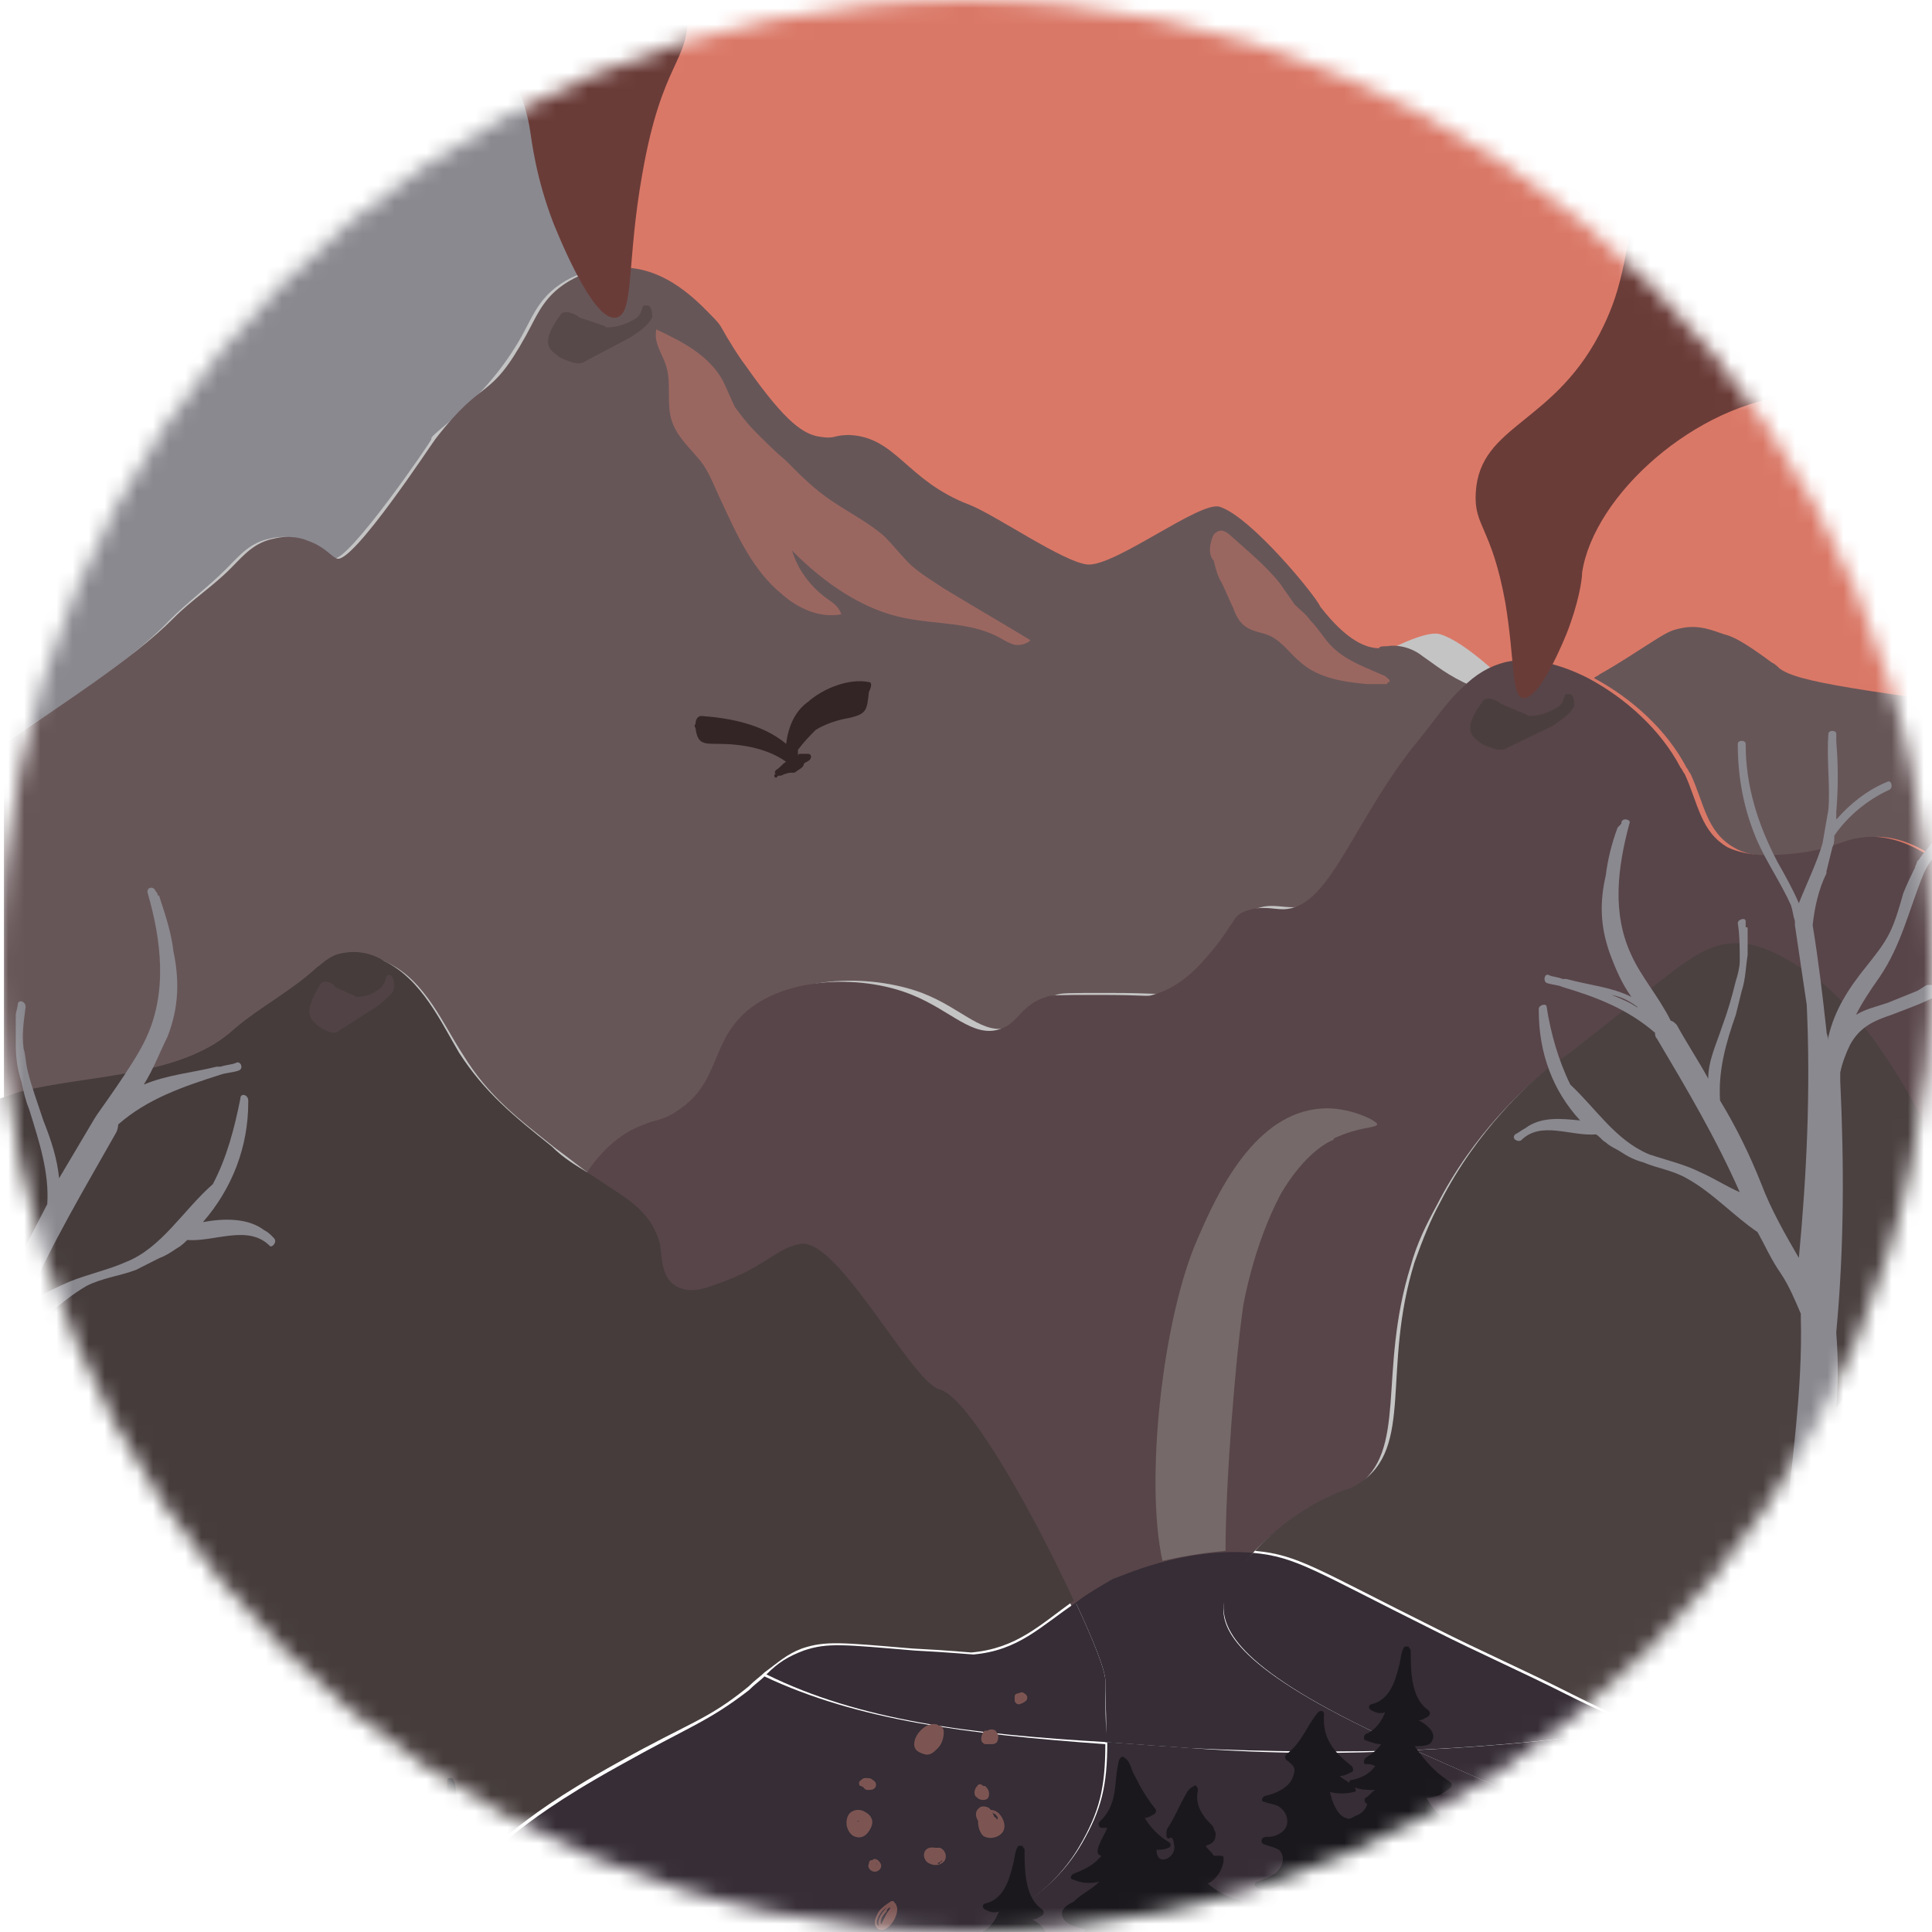 <?xml version="1.0" encoding="UTF-8"?> <svg xmlns="http://www.w3.org/2000/svg" width="120" height="120" viewBox="0 0 120 120" fill="none"> <mask id="mask0_503_3729" style="mask-type:alpha" maskUnits="userSpaceOnUse" x="0" y="0" width="120" height="120"> <circle cx="60" cy="60" r="60" fill="#C4C4C4"></circle> </mask> <g mask="url(#mask0_503_3729)"> <mask id="mask1_503_3729" style="mask-type:alpha" maskUnits="userSpaceOnUse" x="-67" y="-41" width="109" height="108"> <circle cx="-12.483" cy="12.838" r="53.571" fill="#C4C4C4"></circle> </mask> <g mask="url(#mask1_503_3729)"> </g> <g clip-path="url(#clip0_503_3729)"> <ellipse cx="64.143" cy="36.827" rx="59.062" ry="59.09" fill="#C4C4C4"></ellipse> <path d="M14.073 35.311C14.93 34.444 15.542 33.702 16.766 33.454C17.745 33.206 18.601 33.454 18.846 33.578C19.948 33.949 20.315 34.568 20.682 34.692C21.538 35.063 26.801 27.39 26.801 27.266C26.556 27.018 30.105 25.038 32.43 20.83C33.042 19.716 33.409 18.726 34.511 17.86C36.101 16.622 37.937 16.622 38.182 16.622C41.241 16.622 43.322 18.85 44.056 19.716C44.545 20.211 44.545 20.459 44.913 20.954C45.157 1.399 60.822 -14.444 80.28 -14.444C99.86 -14.444 115.647 1.522 115.647 21.325C115.647 28.627 113.444 35.434 109.773 41.004C109.895 41.128 110.017 41.251 110.262 41.375C111.486 42.242 114.913 42.86 128.741 44.593V-45.138H0V46.326C3.182 44.222 7.955 41.251 10.524 38.529C11.626 37.415 12.972 36.425 14.073 35.311Z" fill="#8A898F"></path> <path d="M47.36 32.093C48.706 32.34 48.706 31.845 50.297 31.845C55.315 31.969 56.416 36.672 63.025 39.147C65.717 40.138 72.937 45.336 75.507 45.459C78.322 45.583 87.378 38.776 89.458 39.395C92.64 40.385 99.615 48.925 99.983 49.791C102.92 53.504 104.878 54.247 106.224 54.123C106.469 54.123 106.713 53.999 107.203 53.999C108.549 53.752 109.895 54.123 110.997 54.989C112.098 55.98 113.689 57.093 115.402 57.96C115.402 57.96 115.402 57.96 115.524 57.96C116.993 56.475 118.462 55.608 120.175 55.361C122.867 54.866 125.927 55.608 128.864 57.093C129.108 56.97 129.353 56.846 129.598 56.722C129.965 56.475 131.434 55.608 134.371 53.752C136.696 52.267 137.308 52.019 138.164 51.772C139.878 51.4 141.346 52.019 142.692 52.514C143.549 52.886 144.528 53.257 147.587 55.485C153.829 45.831 157.5 34.321 157.5 21.944C157.5 -11.597 130.577 -38.825 97.413 -38.825C64.371 -38.825 37.692 -11.968 37.325 21.325C37.692 21.944 38.304 22.934 39.406 24.543C43.689 30.731 45.647 31.845 47.36 32.093Z" fill="#DA7867"></path> <path d="M110.507 41.499C110.385 41.375 110.263 41.251 110.018 41.128C108.182 39.766 107.57 39.519 107.081 39.395C106.347 39.147 105.49 38.776 104.389 39.024C103.777 39.147 103.532 39.271 102.186 40.138C100.472 41.251 99.616 41.746 99.371 41.87C99.249 41.994 99.126 41.994 99.004 42.118C101.329 43.355 103.532 45.336 104.756 47.687C104.878 47.811 104.878 47.935 105 48.059C105.857 49.915 105.979 51.648 107.693 52.638C108.916 53.38 110.507 53.133 111.854 53.009C114.056 52.762 114.791 52.143 116.014 52.019C119.441 51.524 122.868 55.485 123.969 56.722C127.518 60.93 128.252 65.015 129.231 68.48C129.231 68.48 129.231 68.48 129.354 68.48V44.717C115.158 42.86 111.609 42.365 110.507 41.499Z" fill="#675658"></path> <path d="M88.357 40.756C87.745 40.261 86.888 40.014 86.154 40.138C85.909 40.138 85.665 40.138 85.665 40.261C84.93 40.261 83.707 39.89 81.993 37.662C81.749 37.043 77.71 32.093 75.752 31.474C74.528 31.103 69.266 35.187 67.553 35.063C66.084 34.939 61.801 31.969 60.21 31.35C56.294 29.865 55.682 27.142 52.745 27.018C51.766 27.018 51.889 27.266 51.032 27.142C49.93 27.018 48.829 26.276 46.382 22.81C45.647 21.82 45.403 21.325 45.158 20.954C44.791 20.335 44.791 20.211 44.301 19.716C43.444 18.85 41.364 16.498 38.427 16.622C38.182 16.622 36.346 16.622 34.756 17.86C33.654 18.726 33.287 19.716 32.675 20.83C30.35 25.038 30.105 23.305 27.046 27.266C26.923 27.39 21.906 35.063 20.927 34.692C20.56 34.568 20.193 33.949 19.091 33.578C18.846 33.454 17.99 33.207 17.011 33.454C15.787 33.702 15.175 34.444 14.319 35.311C13.217 36.425 11.871 37.291 10.77 38.405C8.2 41.004 3.305 44.098 0.245 46.202V68.356C0.857 68.109 1.591 67.861 2.326 67.737C6.364 66.747 11.749 66.747 14.808 64.024C16.399 62.539 18.357 61.549 19.948 60.188C20.193 59.94 20.682 59.445 21.539 59.321C22.64 59.074 23.619 59.569 24.109 59.816C26.434 60.93 27.535 63.653 28.759 65.51C30.35 68.109 32.186 69.47 34.511 71.327C35.367 71.945 36.102 72.564 36.836 73.059C37.815 71.45 39.161 70.213 40.63 69.718C41.242 69.47 41.853 69.47 42.71 68.851C45.28 67.242 44.791 65.014 46.504 63.158C48.829 60.559 53.969 60.435 57.273 61.673C59.843 62.663 61.067 64.396 62.78 63.777C64.004 63.406 64.004 62.292 65.595 61.797C65.962 61.673 66.207 61.673 68.899 61.673C71.836 61.673 71.714 61.797 72.203 61.673C74.039 61.178 75.263 59.693 75.874 58.95C76.609 58.084 76.853 57.589 77.221 57.093C77.465 56.846 77.71 56.722 77.955 56.475C78.812 56.103 79.546 56.351 80.28 56.351C83.095 56.351 84.441 51.4 88.235 46.45C89.581 44.717 90.56 43.479 91.416 42.613C89.948 41.994 89.091 41.251 88.357 40.756Z" fill="#675658"></path> <path d="M128.863 68.48C127.884 65.015 127.15 60.806 123.601 56.722C122.5 55.361 119.196 51.524 115.647 52.019C114.423 52.143 113.811 52.762 111.486 53.009C110.14 53.133 108.671 53.257 107.325 52.638C105.612 51.648 105.489 49.915 104.633 48.059C104.51 47.935 104.51 47.811 104.388 47.687C103.164 45.336 100.961 43.355 98.636 42.118C96.923 41.251 95.087 40.756 93.496 41.128C92.517 41.375 91.661 41.87 90.804 42.737C89.825 43.603 88.968 44.964 87.622 46.573C83.829 51.524 82.482 56.475 79.668 56.475C79.056 56.475 78.322 56.227 77.343 56.599C76.975 56.722 76.731 56.97 76.608 57.217C76.241 57.712 75.996 58.207 75.262 59.074C74.65 59.816 73.426 61.302 71.591 61.797C71.224 61.92 71.224 61.797 68.287 61.797C65.717 61.797 65.35 61.797 64.982 61.92C63.392 62.416 63.269 63.529 62.168 63.901C60.454 64.519 59.108 62.787 56.661 61.797C53.356 60.435 48.217 60.683 45.892 63.282C44.178 65.138 44.545 67.366 42.098 68.975C41.241 69.594 40.507 69.594 40.017 69.841C38.549 70.337 37.203 71.574 36.224 73.183C37.57 74.173 38.671 74.792 39.528 75.535C40.14 76.153 40.629 76.772 40.752 77.639C40.996 78.505 40.996 79.619 41.731 80.238C42.22 80.609 42.954 80.485 44.301 80.114C47.238 79.124 47.972 77.886 49.44 77.639C51.766 77.144 56.416 86.302 58.129 86.674C59.965 87.045 64.126 94.595 66.573 99.793C67.308 99.298 68.042 98.803 68.898 98.308C69.266 98.06 73.182 96.328 77.71 96.575C78.933 95.214 80.647 93.976 82.238 93.233C83.461 92.615 83.584 92.862 84.196 92.367C87.5 90.139 85.542 85.312 87.622 78.629C87.989 77.267 88.601 76.03 89.213 74.916C91.538 70.337 94.843 67.49 95.577 66.871C96.433 66.129 96.066 66.5 99.003 64.272C104.143 60.188 105.367 58.95 107.447 58.826C109.038 58.826 110.14 59.445 111.731 60.435C112.71 61.054 115.524 62.91 119.073 69.594C119.563 70.584 120.175 71.698 120.787 73.183C121.398 74.668 122.133 76.277 122.745 78.381C123.112 79.495 125.559 81.599 128.741 84.322V68.851C128.986 68.728 128.863 68.604 128.863 68.48Z" fill="#584549"></path> <path d="M58.374 86.302C56.661 85.931 52.011 76.772 49.685 77.267C48.217 77.515 47.483 78.753 44.545 79.743C43.322 80.238 42.587 80.238 41.975 79.866C41.119 79.371 41.119 78.257 40.996 77.267C40.752 76.401 40.385 75.782 39.773 75.163C39.038 74.421 37.937 73.802 36.468 72.812C35.857 72.441 35 71.945 34.266 71.203C31.941 69.346 30.105 67.861 28.514 65.386C27.413 63.529 26.189 60.806 23.864 59.693C23.497 59.445 22.517 58.95 21.294 59.197C20.437 59.321 19.948 59.94 19.703 60.064C18.112 61.549 16.154 62.539 14.563 63.901C11.504 66.747 6.119 66.747 2.08 67.614C1.346 67.737 0.734 67.985 0 68.232V77.515V109.57C7.955 109.075 13.951 110.808 14.563 110.932C21.661 113.036 23.864 116.006 29.126 115.14C31.696 114.645 30.839 113.655 38.427 109.447C42.832 106.971 43.934 106.848 46.504 104.743C46.871 104.372 47.238 104.125 47.483 103.877C48.339 103.258 48.829 102.763 49.808 102.392C51.276 101.897 52.255 102.021 56.661 102.392C59.108 102.516 60.21 102.639 60.332 102.639C63.147 102.392 64.615 100.907 66.696 99.421C64.371 94.347 60.21 86.797 58.374 86.302Z" fill="#463C3C"></path> <path d="M122.989 78.134C122.377 76.03 121.765 74.421 121.031 72.936C120.419 71.574 119.807 70.336 119.318 69.346C115.769 62.663 112.954 60.806 111.975 60.188C110.384 59.197 109.283 58.579 107.692 58.579C105.611 58.702 104.388 59.94 99.248 64.024C96.433 66.252 96.678 65.881 95.821 66.623C95.087 67.242 91.783 70.089 89.458 74.668C88.846 75.782 88.356 77.02 87.867 78.381C85.786 85.065 87.867 89.891 84.44 92.119C83.706 92.614 83.706 92.367 82.482 92.986C80.891 93.728 79.178 94.966 77.954 96.327C80.646 96.575 81.748 97.441 89.213 101.154C91.905 102.516 94.72 103.753 97.412 105.115C99.125 105.981 100.472 106.6 101.818 107.219C108.549 110.437 109.16 110.56 110.262 110.56C114.056 110.437 119.073 108.456 122.377 105.239C123.479 104.125 124.947 102.392 127.517 101.773C128.007 101.649 128.496 101.526 128.863 101.526V100.907V84.198C125.804 81.352 123.234 79.248 122.989 78.134Z" fill="#4B4141"></path> <path d="M87.867 108.704C83.706 108.952 79.056 108.952 74.038 108.58C72.203 108.457 70.489 108.333 68.776 108.209C68.776 110.932 68.409 112.417 67.185 114.521C60.821 125.536 35.367 121.823 26.433 120.462C14.44 118.729 13.584 116.501 2.325 115.759C1.591 115.759 0.856 115.635 0.122 115.635V149.795H129.108V111.798C124.091 112.665 119.44 113.283 117.605 114.645C111.119 118.977 102.675 115.264 87.867 108.704Z" fill="#362D36"></path> <path d="M69.144 98.06C68.287 98.555 67.43 99.05 66.818 99.545C67.92 101.897 68.654 103.753 68.654 104.372C68.654 105.981 68.776 107.219 68.654 108.209C70.367 108.333 72.081 108.457 73.916 108.58C78.934 108.828 83.584 108.828 87.745 108.704C87.623 108.704 87.623 108.58 87.5 108.58C77.221 104.001 75.874 101.402 75.997 99.793C76.119 98.679 76.853 97.565 77.832 96.451C73.427 96.08 69.633 97.936 69.144 98.06Z" fill="#362D36"></path> <path d="M26.311 120.586C35.245 121.947 60.699 125.66 67.063 114.645C68.287 112.541 68.654 111.056 68.654 108.333C60.087 107.714 53.234 106.848 47.483 104.125C47.238 104.372 46.871 104.62 46.504 104.991C43.934 106.971 42.832 107.219 38.427 109.694C30.839 113.902 31.573 115.016 29.126 115.387C23.864 116.254 21.661 113.283 14.563 111.179C13.951 110.808 7.955 109.075 0 109.57V115.759C0.734 115.759 1.469 115.759 2.203 115.883C13.584 116.501 14.318 118.729 26.311 120.586Z" fill="#362D36"></path> <path d="M68.653 104.372C68.653 103.753 67.919 101.897 66.818 99.545C64.615 101.03 63.269 102.516 60.454 102.763C60.332 102.763 59.108 102.639 56.783 102.516C52.377 102.144 51.398 102.021 49.93 102.516C48.951 102.887 48.339 103.258 47.605 104.001C53.356 106.847 60.209 107.714 68.776 108.209C68.653 107.095 68.653 105.857 68.653 104.372Z" fill="#362D36"></path> <path d="M122.378 105.362C119.074 108.58 114.056 110.561 110.262 110.684C109.039 110.684 108.549 110.561 101.818 107.343C97.902 107.962 93.252 108.457 87.867 108.704C102.675 115.264 111.119 119.1 117.483 114.769C119.441 113.407 124.091 112.788 128.986 111.922V101.649C128.497 101.649 128.129 101.773 127.64 101.897C124.948 102.516 123.601 104.249 122.378 105.362Z" fill="#362D36"></path> <path d="M87.501 108.58C87.623 108.58 87.623 108.704 87.745 108.704C93.13 108.456 97.903 107.961 101.696 107.343C100.473 106.724 99.004 106.105 97.291 105.239C94.599 103.877 91.784 102.639 89.091 101.278C81.626 97.565 80.525 96.699 77.833 96.451C76.731 97.565 75.997 98.803 75.997 99.793C75.997 101.402 77.221 104.001 87.501 108.58Z" fill="#362D36"></path> <path d="M75.385 33.206C75.507 33.083 75.63 32.959 75.874 32.959C75.997 32.959 76.242 33.083 76.364 33.206C77.466 34.197 78.689 35.187 79.546 36.301C79.791 36.672 80.158 37.167 80.403 37.538C80.77 37.91 81.137 38.157 81.382 38.529C81.993 39.147 82.361 39.89 82.972 40.385C83.829 41.128 84.93 41.499 86.032 41.994C86.154 42.118 86.399 42.242 86.277 42.365C86.277 42.365 86.154 42.365 86.154 42.489C85.787 42.489 85.42 42.489 84.93 42.489C83.462 42.365 81.871 42.118 80.77 41.128C80.158 40.633 79.668 39.89 78.934 39.519C78.445 39.271 77.833 39.271 77.343 38.9C76.976 38.652 76.731 38.157 76.609 37.786C76.364 37.291 76.119 36.672 75.874 36.177C75.63 35.806 75.507 35.31 75.385 34.816C75.018 34.444 75.14 33.702 75.385 33.206Z" fill="#9A6760"></path> <path d="M40.752 20.459C42.343 21.201 44.056 22.068 44.913 23.677C45.157 24.172 45.402 24.79 45.647 25.285C46.014 25.781 46.381 26.276 46.871 26.771C47.483 27.39 48.094 28.008 48.829 28.627C49.685 29.494 50.542 30.36 51.643 31.102C52.745 31.845 53.968 32.464 54.948 33.33C55.437 33.825 55.927 34.444 56.416 34.939C57.028 35.558 57.885 36.053 58.619 36.548C60.455 37.662 62.168 38.652 64.004 39.766C63.759 40.014 63.269 40.138 62.902 40.014C62.535 39.89 62.168 39.642 61.923 39.519C60.21 38.652 58.129 38.776 56.294 38.405C53.601 37.91 51.154 36.177 49.196 34.197C49.563 35.434 50.42 36.548 51.521 37.291C51.888 37.538 52.133 37.786 52.255 38.157C50.909 38.405 49.563 37.786 48.584 36.919C46.748 35.434 45.769 33.206 44.79 31.102C44.423 30.36 44.178 29.617 43.689 28.875C43.077 28.008 42.098 27.266 41.731 26.152C41.364 25.038 41.731 23.8 41.364 22.686C41.119 21.944 40.629 21.325 40.752 20.582V20.459Z" fill="#9A6760"></path> <path d="M37.447 20.211C37.569 20.211 37.569 20.335 37.692 20.335C38.181 20.335 38.671 20.211 39.16 19.963C39.405 19.84 39.65 19.716 39.772 19.468C39.895 19.221 39.895 18.973 40.017 18.973C40.017 18.973 40.139 18.973 40.262 18.973C40.507 19.097 40.507 19.468 40.507 19.716C40.384 19.963 40.262 20.087 40.139 20.211C39.895 20.459 39.528 20.706 39.16 20.954L36.346 22.439C36.223 22.563 35.979 22.563 35.856 22.563C35.611 22.563 35 22.315 34.755 22.191C34.388 21.82 33.286 21.573 34.877 19.468C35.244 19.221 35.856 19.592 35.979 19.716L37.447 20.211Z" fill="#57484A"></path> <path d="M94.721 44.346C94.843 44.346 94.843 44.469 94.965 44.469C95.455 44.469 95.944 44.346 96.434 44.098C96.679 43.974 96.923 43.85 97.046 43.603C97.168 43.355 97.168 43.108 97.29 43.108C97.29 43.108 97.413 43.108 97.535 43.108C97.78 43.232 97.78 43.603 97.78 43.85C97.658 44.098 97.535 44.222 97.413 44.346C97.168 44.593 96.801 44.841 96.434 45.088L93.619 46.45C93.497 46.573 93.252 46.573 93.13 46.573C92.885 46.573 92.273 46.326 92.028 46.202C91.661 45.831 90.56 45.583 92.151 43.479C92.518 43.232 93.13 43.603 93.252 43.727L94.721 44.346Z" fill="#4B3E3F"></path> <path d="M21.905 61.797C22.028 61.797 22.028 61.92 22.15 61.92C22.64 61.92 23.007 61.797 23.374 61.549C23.619 61.425 23.741 61.302 23.863 61.054C23.986 60.806 23.986 60.559 24.108 60.559H24.23C24.475 60.683 24.475 61.054 24.475 61.302C24.475 61.549 24.353 61.673 24.23 61.797C23.986 62.044 23.741 62.292 23.374 62.539L21.049 64.024C20.926 64.148 20.804 64.148 20.682 64.148C20.559 64.148 19.947 63.901 19.825 63.777C19.458 63.406 18.601 63.158 19.947 61.054C20.314 60.806 20.804 61.178 20.804 61.302L21.905 61.797Z" fill="#514345"></path> <path d="M128.496 100.659C128.374 100.659 128.251 100.783 128.251 100.907C128.496 102.268 127.762 103.382 126.905 104.372C126.783 104.496 126.783 104.744 127.028 104.744C127.395 104.744 127.639 104.744 127.884 104.744C127.762 104.991 127.517 105.239 127.395 105.486C127.272 105.61 127.395 105.857 127.517 105.857C127.639 105.857 127.762 105.857 127.884 105.857C127.395 106.6 126.783 107.095 125.926 107.59C125.804 107.714 125.804 107.961 125.926 107.961C126.538 108.085 127.15 108.085 127.762 108.085C127.15 108.952 126.293 109.447 125.192 109.694C125.192 109.694 125.192 109.694 125.07 109.57C124.825 109.447 124.335 109.447 124.091 109.199C123.846 108.828 123.723 108.457 123.479 108.085C123.601 108.085 123.601 108.085 123.723 108.085C123.846 107.838 124.335 107.714 124.458 107.59C124.58 107.466 124.458 107.343 124.335 107.219C123.479 106.848 123.111 106.352 123.479 105.61C123.479 105.486 123.723 105.486 123.723 105.362C123.723 104.991 123.479 104.744 123.356 104.496C122.989 104.001 122.744 102.516 122.01 102.268C121.888 102.144 121.765 102.392 121.765 102.516C121.888 103.506 121.398 104.001 120.909 104.744C120.786 104.867 120.664 104.991 120.664 105.239C120.664 105.734 120.909 105.857 121.276 105.981C121.031 106.352 120.786 106.724 120.542 106.971C120.419 107.095 120.419 107.219 120.542 107.343C121.031 107.59 121.398 107.714 121.888 107.714C121.153 108.58 120.297 109.199 119.195 109.447C119.073 109.447 118.951 109.694 119.073 109.818C119.685 110.313 120.297 110.561 121.031 110.684C120.664 111.303 120.174 111.798 119.563 112.169C119.318 112.293 119.195 112.417 119.073 112.417C119.195 112.17 119.318 112.046 119.318 111.798C119.318 111.674 119.318 111.674 119.318 111.551C119.318 111.427 119.195 111.427 119.073 111.427C118.706 111.551 118.461 111.674 118.094 111.798L117.972 111.674C118.584 111.551 119.44 111.427 119.44 110.684C119.44 110.313 119.073 110.189 118.828 110.065C118.216 109.57 117.604 109.323 117.115 108.828C117.604 108.952 118.094 108.828 118.706 108.704C118.951 108.58 118.951 108.333 118.706 108.333C117.972 108.085 117.36 107.714 116.993 107.219C117.727 107.095 116.993 106.105 116.625 105.486C116.748 105.486 116.87 105.486 116.993 105.486C117.115 105.486 117.237 105.239 117.115 105.115C115.891 104.001 116.258 102.763 115.891 101.278C115.891 101.154 115.646 101.031 115.524 101.154C115.157 101.526 115.035 101.897 114.912 102.268C114.545 103.011 114.178 103.753 113.688 104.248C113.566 104.372 113.566 104.496 113.688 104.62C113.933 104.744 114.056 104.867 114.3 104.867C113.933 105.486 113.444 105.981 112.832 106.352C112.709 106.476 112.709 106.724 112.832 106.724C113.077 106.848 113.321 106.848 113.566 106.848C113.444 107.59 112.832 108.209 112.22 108.58C111.608 108.209 111.118 107.838 110.751 107.343C111.363 107.466 111.975 107.343 112.587 107.219C112.709 107.219 112.832 106.971 112.587 106.848C111.853 106.352 111.241 105.734 110.629 105.115C110.751 105.115 110.874 105.115 110.996 105.115C111.118 105.115 111.241 104.991 111.118 104.744C110.996 104.496 110.751 104.248 110.629 104.001C110.874 104.001 111.241 104.001 111.486 104.001C111.608 104.001 111.608 103.753 111.608 103.63C110.751 102.639 110.017 101.526 110.262 100.164C110.262 100.04 110.139 99.917 110.017 99.917C109.65 100.04 109.528 100.288 109.405 100.659C108.916 101.773 108.426 102.516 107.692 103.382C107.57 103.506 107.57 103.63 107.692 103.753C108.059 104.001 108.181 103.877 108.304 104.248C108.426 104.991 106.958 105.486 106.591 105.486C106.468 105.486 106.346 105.61 106.346 105.734C106.713 106.6 107.202 107.095 108.059 107.219C107.692 107.714 107.325 107.961 106.713 108.085C106.591 108.085 106.468 108.333 106.591 108.457C106.713 108.58 106.835 108.704 106.835 108.704C106.468 108.952 106.101 109.075 105.611 109.199C105.489 109.199 105.367 109.447 105.611 109.57C106.468 110.065 107.325 110.189 108.304 110.065C107.447 110.932 106.346 111.674 105.122 112.046C105 112.046 104.877 112.293 105 112.293C105.734 113.407 106.835 113.407 108.059 113.283C107.447 114.274 106.468 114.892 105.244 114.892C105.122 114.892 105.122 115.016 105 115.016C105 115.016 105 115.016 104.877 115.016C103.776 114.645 102.919 113.902 102.307 112.912C103.042 112.788 103.653 112.541 104.265 112.046C104.388 111.922 104.265 111.674 104.143 111.674C103.042 111.427 102.185 110.808 101.451 109.942C101.94 109.942 102.307 109.818 102.797 109.57C102.919 109.447 102.919 109.323 102.797 109.199C102.43 108.952 102.185 108.58 102.063 108.209C102.43 108.085 102.674 107.961 102.674 107.466C102.674 107.343 102.552 107.219 102.552 107.095C102.43 106.848 102.063 106.6 101.94 106.352C101.573 105.857 101.451 105.362 101.573 104.744C101.573 104.62 101.451 104.372 101.328 104.496C100.716 104.744 100.349 106.229 99.982 106.724C99.737 106.971 99.493 107.219 99.615 107.59C99.615 107.714 99.86 107.714 99.86 107.838C99.982 107.961 100.105 108.085 100.105 108.333C99.982 108.952 99.615 109.323 99.003 109.447C98.881 109.447 98.758 109.694 98.881 109.818C99.126 110.065 99.493 110.189 99.615 110.313C99.737 110.437 99.86 110.313 99.86 110.313C99.86 110.437 99.737 110.561 99.493 110.932C99.126 111.551 98.881 111.674 98.269 111.798C98.147 111.798 98.024 112.046 98.269 112.169C98.391 112.293 98.636 112.293 98.758 112.293C98.636 112.417 98.514 112.417 98.514 112.541C98.391 112.665 98.391 112.912 98.514 112.912C99.126 113.16 99.615 113.16 100.227 113.036C99.86 113.655 99.248 114.026 98.514 114.274C98.514 114.15 98.514 114.15 98.514 114.15C97.412 113.283 96.678 112.417 96.8 110.932C96.8 110.684 96.555 110.684 96.433 110.808C95.699 111.674 95.454 112.665 94.475 113.407C94.353 113.531 94.353 113.655 94.475 113.778C94.965 114.15 95.087 114.274 94.842 114.892C94.597 115.511 93.741 115.882 93.129 116.006C92.884 116.13 92.884 116.378 93.129 116.378C93.374 116.501 93.863 116.501 94.108 116.749C94.597 117.12 94.842 118.11 93.741 118.482C93.374 118.605 93.251 118.482 93.007 118.605C92.884 118.729 92.884 118.853 93.007 118.977C93.251 119.1 93.863 119.224 94.108 119.472C94.23 119.843 94.23 120.091 94.23 120.462C94.23 120.709 94.108 120.709 93.863 120.338C93.618 120.214 93.496 120.214 93.251 120.091C92.639 119.843 91.905 119.595 91.293 119.472C90.314 119.224 89.825 119.1 89.58 118.11C89.825 118.11 90.07 118.11 90.437 117.987C90.559 117.987 90.681 117.739 90.559 117.615C89.458 116.749 87.867 115.759 87.5 114.274C88.601 114.769 89.702 114.645 90.804 114.026C90.926 113.902 90.926 113.778 90.804 113.655C89.825 113.283 89.091 112.541 88.601 111.674C89.213 111.674 89.58 111.427 90.07 111.056C90.192 110.932 90.192 110.808 90.07 110.684C89.091 110.065 88.479 109.323 87.867 108.457C88.356 108.457 88.846 108.457 88.968 108.085C89.213 107.59 88.601 107.095 88.112 106.848C88.356 106.848 88.479 106.724 88.723 106.6C88.846 106.476 88.846 106.352 88.723 106.229C87.622 105.486 87.622 103.753 87.622 102.516C87.622 102.392 87.5 102.392 87.5 102.268C87.377 102.268 87.377 102.268 87.255 102.268C87.01 102.516 87.01 103.135 86.888 103.506C86.643 104.496 86.276 105.61 85.174 105.857C85.052 105.857 84.93 106.105 85.174 106.229C85.419 106.352 85.664 106.476 86.031 106.352C85.786 106.971 85.419 107.466 84.807 107.714C84.685 107.838 84.685 108.085 84.807 108.085C85.174 108.209 85.419 108.333 85.786 108.333C85.542 108.704 85.174 108.952 84.807 109.199C84.685 109.323 84.685 109.57 84.807 109.57C85.052 109.57 85.174 109.57 85.419 109.694C85.052 110.189 84.562 110.437 83.951 110.561C83.706 110.561 83.828 110.932 83.951 110.932C84.44 111.179 84.93 111.179 85.419 111.179C85.174 111.303 85.052 111.551 84.807 111.674C84.685 111.798 84.807 112.046 84.93 112.046C84.807 112.417 84.562 112.665 84.195 112.788C83.951 112.912 83.828 113.036 83.584 112.912C83.094 112.788 82.727 111.922 82.605 111.303C83.094 111.427 83.584 111.427 84.073 111.303C84.318 111.303 84.195 111.056 84.073 110.932C83.828 110.684 83.461 110.561 83.216 110.313C83.461 110.313 83.706 110.189 83.951 110.065C84.073 110.065 84.073 109.818 83.951 109.694C82.849 108.828 82.115 107.961 82.237 106.476C82.237 106.229 81.993 106.229 81.87 106.352C81.136 107.219 80.891 108.209 79.912 108.952C79.79 109.075 79.79 109.199 79.912 109.323C80.402 109.694 80.524 109.818 80.279 110.437C80.035 111.056 79.178 111.427 78.566 111.551C78.321 111.674 78.321 111.922 78.566 111.922C78.811 112.046 79.3 112.046 79.545 112.293C80.035 112.665 80.279 113.655 79.178 114.026C78.811 114.15 78.688 114.026 78.444 114.15C78.321 114.274 78.321 114.397 78.444 114.521C78.688 114.645 79.423 114.769 79.545 115.016C79.79 115.387 79.667 115.882 79.423 116.13C79.178 116.501 78.444 116.749 78.076 116.873C77.954 116.873 77.832 117.12 78.076 117.244C78.321 117.368 78.444 117.368 78.688 117.368C78.933 117.368 79.423 117.12 79.545 117.12C80.769 117.615 77.954 119.1 77.465 119.224C77.342 119.348 77.342 119.472 77.465 119.595C77.832 119.843 78.199 119.843 78.688 119.843C79.3 119.843 79.423 119.843 78.933 120.338C78.444 120.709 77.709 120.833 77.097 120.957C77.097 120.957 77.097 120.957 76.975 120.957C76.363 120.586 75.751 120.214 75.384 119.595C75.629 119.472 75.874 119.224 75.996 118.977C76.363 118.853 76.73 118.605 77.097 118.358C77.22 118.234 77.097 117.987 76.975 117.987C76.241 117.863 75.629 117.491 75.017 116.996C75.507 116.749 75.874 116.254 75.996 115.635C75.996 115.511 75.996 115.511 75.996 115.387C75.996 115.264 75.874 115.264 75.751 115.264C75.629 115.264 75.629 115.264 75.507 115.264H75.384C75.262 115.016 75.017 114.892 74.895 114.645C75.262 114.521 75.507 114.397 75.507 113.902C75.507 113.778 75.384 113.655 75.384 113.531C75.262 113.283 74.895 113.036 74.772 112.788C74.405 112.293 74.283 111.798 74.405 111.179C74.405 111.056 74.283 110.808 74.16 110.932C73.916 111.056 73.793 111.179 73.671 111.427C73.304 112.046 73.059 112.665 72.692 113.283C72.447 113.655 72.447 113.655 72.447 114.026C72.57 114.521 72.814 113.655 72.937 114.645C73.059 115.387 71.835 116.006 71.835 114.892C72.08 114.892 72.325 114.892 72.57 114.769C72.692 114.769 72.814 114.521 72.57 114.397C71.958 114.026 71.468 113.531 71.101 112.912C71.346 112.912 71.468 112.788 71.713 112.665C71.835 112.541 71.835 112.417 71.713 112.293C71.223 111.674 70.856 111.056 70.489 110.313C70.244 109.942 70.244 109.447 69.877 109.199C69.755 109.075 69.632 109.075 69.51 109.323C69.143 110.684 69.51 112.046 68.286 113.16C68.164 113.283 68.286 113.531 68.409 113.531C68.531 113.531 68.653 113.531 68.776 113.531C68.531 114.15 67.797 115.14 68.409 115.264C67.919 115.882 67.307 116.13 66.695 116.378C66.451 116.501 66.451 116.749 66.695 116.749C67.185 116.996 67.797 116.996 68.286 116.873C67.797 117.368 67.185 117.615 66.695 118.11C66.451 118.234 65.961 118.482 65.961 118.853C65.961 119.472 66.818 119.719 67.43 119.843C66.94 120.462 66.328 120.833 65.472 120.957C65.349 120.957 65.227 121.204 65.349 121.328C65.716 121.7 66.206 121.947 66.695 122.071C66.084 122.318 65.349 122.69 64.86 122.318C64.37 122.071 64.003 121.452 63.758 120.833C64.248 120.833 64.737 120.833 64.982 120.462C65.105 119.967 64.615 119.472 64.126 119.224C64.37 119.224 64.493 119.1 64.737 118.977C64.86 118.853 64.86 118.729 64.737 118.605C63.636 117.863 63.636 116.13 63.636 114.892C63.636 114.769 63.514 114.769 63.514 114.645C63.391 114.645 63.391 114.645 63.269 114.645C63.024 114.892 63.024 115.511 62.902 115.882C62.657 116.873 62.29 117.987 61.188 118.234C61.066 118.234 60.944 118.482 61.188 118.605C61.433 118.729 61.678 118.853 62.045 118.729C61.8 119.348 61.433 119.843 60.821 120.091C60.699 120.214 60.699 120.462 60.821 120.462C61.188 120.586 61.433 120.709 61.8 120.709C61.556 121.081 61.188 121.328 60.821 121.576C60.699 121.7 60.699 121.947 60.821 121.947C61.066 121.947 61.188 121.947 61.433 122.071C61.066 122.566 60.577 122.813 59.965 122.937C59.72 122.937 59.842 123.308 59.965 123.308C60.454 123.556 60.944 123.556 61.433 123.556C61.188 123.68 61.066 123.927 60.821 124.051C60.699 124.175 60.821 124.422 60.944 124.422C60.944 124.422 60.454 125.165 60.209 125.165C59.965 125.289 59.72 125.413 59.353 125.165C58.863 124.794 59.108 124.422 59.23 123.927C59.475 123.556 59.475 123.556 59.23 123.061C58.863 122.442 58.496 121.823 58.251 121.204C58.129 120.957 58.007 120.709 57.762 120.586C57.639 120.462 57.517 120.709 57.517 120.833C57.639 121.823 57.15 122.318 56.66 123.061C56.538 123.185 56.416 123.308 56.416 123.556C56.416 124.051 56.66 124.175 57.028 124.299C56.783 124.67 56.538 125.041 56.293 125.289C56.171 125.412 56.171 125.536 56.293 125.66C56.783 125.908 57.15 126.031 57.639 126.031C56.905 126.898 56.048 127.517 54.947 127.764C54.825 127.764 54.702 128.012 54.825 128.135C55.314 128.507 55.681 128.754 56.171 128.878C56.171 128.878 56.171 128.878 56.171 129.002C56.66 130.116 55.069 130.734 54.213 131.106C54.09 131.106 53.968 131.353 54.213 131.477C54.947 131.972 55.804 132.096 56.66 131.972C55.437 132.962 53.846 133.334 52.255 132.962C52.133 132.962 51.888 133.086 52.01 133.21C52.867 134.447 54.213 135.561 55.681 135.438C55.192 135.933 54.58 136.056 53.846 136.056C53.601 136.056 53.601 136.304 53.723 136.428C53.846 136.551 53.968 136.551 54.09 136.551C53.479 136.799 52.867 136.923 52.255 136.923C52.01 136.923 52.01 137.17 52.133 137.294C52.255 137.294 52.255 137.418 52.377 137.418C51.765 137.665 51.276 138.037 50.664 138.408C50.052 138.779 49.44 139.398 48.706 139.027C48.339 138.779 47.605 138.284 47.849 137.789C48.094 137.294 48.094 137.542 48.584 137.665C48.951 137.789 49.195 137.665 49.562 137.542C49.685 137.418 49.685 137.17 49.562 137.17C49.073 136.923 47.36 136.18 48.216 135.314C48.339 135.19 49.073 135.066 49.318 134.819C49.44 134.695 49.44 134.571 49.318 134.447C49.073 134.2 48.828 134.447 48.584 134.324C48.094 134.076 47.605 133.21 48.094 132.715C48.216 132.591 49.073 132.343 49.318 132.343C49.562 132.22 49.562 131.972 49.318 131.972C48.706 131.725 47.972 131.477 47.605 130.858C47.36 130.239 47.482 130.116 47.972 129.744C48.094 129.621 48.094 129.497 47.972 129.373C46.993 128.63 46.748 127.764 46.014 126.774C45.891 126.65 45.646 126.65 45.646 126.898C45.646 128.383 45.035 129.249 43.933 130.116C43.811 130.239 43.811 130.363 43.933 130.487C44.178 130.611 44.423 130.734 44.667 130.734C44.423 130.982 44.056 131.106 43.811 131.353C43.688 131.477 43.688 131.725 43.811 131.725C44.3 131.848 44.79 131.848 45.279 131.725C45.035 132.962 43.933 133.581 42.954 134.2C42.832 134.324 42.832 134.447 42.954 134.571C43.444 135.19 44.056 135.438 44.79 135.314C44.545 136.18 43.933 136.675 43.077 136.799C42.832 136.799 42.832 137.17 43.077 137.17C43.321 137.294 43.566 137.294 43.933 137.294C43.444 137.542 42.954 137.789 42.709 138.16C42.465 137.789 42.22 137.294 42.097 136.799C42.342 136.799 42.587 136.799 42.954 136.675C43.077 136.675 43.199 136.428 43.077 136.304C41.975 135.438 40.384 134.447 40.017 132.962C41.118 133.457 42.22 133.334 43.321 132.715C43.444 132.591 43.444 132.467 43.321 132.343C42.342 131.972 41.608 131.23 41.118 130.363C41.73 130.363 42.097 130.116 42.587 129.744C42.709 129.621 42.709 129.497 42.587 129.373C41.608 128.754 40.996 128.012 40.384 127.145C40.874 127.145 41.363 127.145 41.486 126.774C41.608 126.279 41.118 125.784 40.629 125.536C40.874 125.536 40.996 125.412 41.241 125.289C41.363 125.165 41.363 125.041 41.241 124.917C40.139 124.175 40.139 122.442 40.139 121.204C40.139 121.081 40.017 121.081 40.017 120.957C39.895 120.957 39.895 120.957 39.772 120.957C39.528 121.204 39.528 121.823 39.405 122.195C39.16 123.185 38.793 124.299 37.692 124.546C37.569 124.546 37.447 124.794 37.692 124.917C37.937 125.041 38.181 125.165 38.548 125.041C38.426 125.289 38.426 125.536 38.181 125.784H38.059C37.937 125.784 37.937 125.908 37.814 125.908C37.325 126.031 37.325 125.784 36.958 125.413C36.346 124.67 36.101 123.927 36.101 122.937C36.101 122.69 35.856 122.69 35.734 122.813C35.122 123.556 34.877 124.299 34.265 125.041C33.531 125.165 32.307 125.165 31.695 124.546C31.573 124.546 31.451 124.422 31.451 124.175C31.328 123.927 31.328 123.804 31.573 123.927C31.573 123.927 31.818 123.68 31.818 123.804C31.94 123.68 31.94 123.556 31.818 123.432C31.328 123.185 30.839 122.937 30.349 122.566C31.084 122.566 31.818 122.566 32.674 122.442C32.919 122.442 32.919 122.071 32.674 122.071C32.185 121.947 31.695 121.823 31.206 121.576C31.084 121.452 29.737 120.462 30.105 120.462C30.227 120.462 30.349 120.214 30.227 120.091C29.982 119.967 29.86 119.719 29.615 119.595C30.105 119.595 30.594 119.595 31.084 119.348C31.084 119.348 31.084 119.348 31.206 119.472C31.328 119.595 31.695 119.472 31.573 119.224L31.451 119.1C31.451 119.1 31.451 119.1 31.328 119.1C31.328 119.1 31.328 119.1 31.206 119.1L31.084 118.977C30.472 118.729 29.982 118.482 29.615 117.987C29.737 117.987 29.982 117.987 30.105 117.987C30.349 117.987 30.349 117.739 30.227 117.615C29.86 117.368 29.493 117.12 29.248 116.749C29.615 116.749 29.86 116.749 30.227 116.625C30.349 116.625 30.472 116.378 30.227 116.254C29.615 115.882 29.248 115.511 29.003 114.769C29.248 114.892 29.493 114.769 29.86 114.645C29.982 114.521 29.982 114.274 29.86 114.274C28.881 113.902 28.514 112.788 28.391 111.798C28.269 111.427 28.391 110.808 28.146 110.561C28.146 110.437 28.024 110.437 27.902 110.437C27.779 110.437 27.779 110.561 27.779 110.684C27.779 111.922 27.535 113.531 26.433 114.274C26.311 114.397 26.311 114.521 26.433 114.645C26.678 114.769 26.8 114.769 27.045 114.892C26.555 115.14 25.944 115.635 26.066 116.13C26.188 116.501 26.8 116.625 27.167 116.625C27.045 116.749 27.045 116.873 26.923 116.996L26.8 116.873C26.188 116.625 25.454 116.378 25.087 115.759C24.842 115.14 24.965 115.016 25.454 114.645C25.576 114.521 25.576 114.397 25.454 114.274C24.475 113.531 24.23 112.665 23.496 111.674C23.374 111.551 23.129 111.551 23.129 111.798C23.129 113.283 22.517 114.15 21.416 115.016C21.293 115.14 21.293 115.264 21.416 115.387C21.66 115.511 21.905 115.635 22.15 115.635C21.905 115.882 21.538 116.006 21.293 116.254C21.171 116.378 21.171 116.625 21.293 116.625C21.783 116.749 22.272 116.749 22.762 116.625C22.517 117.615 21.66 118.853 20.681 118.729C20.192 118.605 19.458 118.234 18.968 117.739C19.213 117.739 19.58 117.739 19.947 117.739C20.07 117.739 20.192 117.491 19.947 117.368C19.335 116.996 18.846 116.625 18.356 116.13C18.601 116.13 18.846 116.13 19.213 116.006C19.335 116.006 19.458 115.759 19.213 115.635C18.968 115.387 18.723 115.264 18.479 115.016C19.213 115.14 19.825 115.14 20.559 114.892C20.681 114.769 20.804 114.521 20.559 114.521C19.458 114.274 18.479 113.655 17.744 112.788C18.356 112.912 18.968 112.788 19.58 112.665C19.702 112.665 19.825 112.417 19.58 112.293C18.846 111.798 18.234 111.179 17.622 110.561C17.744 110.561 17.867 110.561 17.989 110.561C18.111 110.561 18.234 110.437 18.111 110.189C17.989 109.942 17.744 109.694 17.622 109.447C17.867 109.447 18.234 109.447 18.479 109.447C18.601 109.447 18.601 109.199 18.601 109.075C17.744 108.085 17.01 106.971 17.255 105.61C17.255 105.486 17.133 105.362 17.01 105.362C16.643 105.486 16.521 105.734 16.398 106.105C15.909 107.219 15.419 107.961 14.685 108.828C14.562 108.952 14.562 109.075 14.685 109.199C15.052 109.447 15.174 109.323 15.297 109.694C15.419 110.437 13.951 110.932 13.584 110.932C13.461 110.932 13.339 111.056 13.339 111.179C13.706 112.046 14.195 112.541 15.052 112.665C14.93 112.912 14.685 113.16 14.44 113.283C13.339 112.417 12.727 111.551 12.727 110.065C12.727 109.818 12.482 109.818 12.36 109.942C11.626 110.808 11.381 111.798 10.402 112.541C10.279 112.665 10.279 112.788 10.402 112.912C10.891 113.283 11.014 113.407 10.769 114.026C10.524 114.645 9.667 115.016 9.056 115.14C8.933 115.14 8.933 115.264 8.933 115.387C8.077 114.892 7.342 114.15 7.097 113.16C7.587 113.283 8.077 113.283 8.566 113.16C8.811 113.16 8.688 112.912 8.566 112.788C8.321 112.541 7.954 112.417 7.709 112.169C7.954 112.169 8.199 112.046 8.444 111.922C8.566 111.922 8.566 111.674 8.444 111.551C7.342 110.684 6.608 109.818 6.73 108.333C6.73 108.085 6.486 108.085 6.363 108.209C5.629 109.075 5.384 110.065 4.405 110.808C4.283 110.932 4.283 111.056 4.405 111.179C5.017 111.551 5.262 111.922 4.528 112.541C4.405 112.541 4.405 112.541 4.405 112.541C4.283 112.665 4.16 112.788 3.916 112.912C3.671 112.912 3.426 112.788 3.059 112.541C1.958 111.798 1.101 110.808 0.856 109.57C1.59 109.818 2.325 109.818 3.181 109.694C3.426 109.694 3.304 109.447 3.181 109.323C2.692 108.952 2.202 108.58 1.835 108.333C2.202 108.209 2.692 108.085 3.059 107.961C3.181 107.961 3.181 107.714 3.059 107.59C1.468 106.229 0.367 104.991 0.489 102.763C0.489 102.639 0.244 102.516 0.122 102.639C-0.245 103.011 -0.368 103.63 -0.612 104.001V149.176C-0.123 149.176 0.244 149.176 0.611 149.052C7.709 148.557 14.807 149.176 21.905 149.547C28.758 149.918 35.611 150.166 42.342 149.794C45.891 149.547 49.562 149.299 53.111 149.176C56.905 149.052 60.577 149.176 64.37 149.052C68.164 148.928 72.08 148.681 75.874 148.681C79.667 148.681 83.584 148.804 87.377 149.052C95.454 149.423 103.531 149.547 111.73 149.176C115.769 149.052 119.807 148.928 123.846 148.804C125.314 148.804 126.783 148.804 128.129 149.052V100.907C128.741 100.783 128.741 100.783 128.496 100.659ZM3.916 120.957C3.671 120.833 3.549 120.586 3.304 120.462C3.793 120.338 4.283 120.338 4.895 120.338C4.65 120.586 4.283 120.709 3.916 120.957ZM5.017 117.863C4.65 118.605 4.038 118.358 3.549 117.987C4.038 117.987 4.528 117.863 5.017 117.863C5.139 117.863 5.139 117.863 5.017 117.863ZM4.65 115.882C4.283 115.882 4.283 115.882 3.916 116.006C3.793 116.13 3.793 116.254 3.916 116.378C4.283 116.749 5.139 116.749 5.262 117.244C3.916 117.12 2.937 116.13 2.692 114.769C3.304 114.892 3.793 114.769 4.283 114.521C4.283 114.521 4.405 114.521 4.528 114.521C4.772 114.397 5.017 114.274 5.262 114.026C5.874 114.645 5.384 115.759 4.65 115.882ZM10.035 117.244C10.157 117.12 10.157 116.996 10.035 116.873C10.035 116.873 10.035 116.873 9.912 116.873C10.157 116.996 10.524 116.996 10.646 117.12C11.136 117.491 11.381 118.482 10.279 118.853C9.912 118.977 9.79 118.853 9.545 118.977C9.423 119.1 9.423 119.224 9.545 119.348C9.545 119.348 9.667 119.472 9.79 119.472C8.933 119.348 8.444 118.853 8.199 117.987C8.933 117.987 9.545 117.739 10.035 117.244ZM10.035 119.472C10.279 119.595 10.524 119.595 10.646 119.719C10.891 120.091 10.769 120.586 10.524 120.833L10.402 120.957C10.279 120.586 9.667 120.214 9.178 119.967C9.423 119.967 9.667 119.843 10.035 119.843C10.035 119.719 10.035 119.595 10.035 119.472ZM9.178 121.576C9.056 121.576 9.056 121.7 9.056 121.823C8.933 121.7 8.811 121.7 8.688 121.576C8.933 121.576 9.056 121.576 9.3 121.576C9.3 121.576 9.178 121.576 9.178 121.576ZM10.279 122.071C10.402 122.071 10.524 121.947 10.646 121.947C10.891 122.195 11.014 122.442 10.891 122.566C10.891 122.442 10.769 122.442 10.646 122.442C10.157 122.442 9.667 122.318 9.3 122.071C9.667 122.195 9.912 122.071 10.279 122.071ZM10.646 122.813C10.402 123.185 9.912 123.308 9.545 123.185C9.912 123.061 10.279 123.061 10.646 122.813ZM10.402 124.299C10.157 124.175 9.79 124.175 9.545 124.051C9.667 124.051 9.912 124.051 10.035 123.927C10.402 123.927 10.891 123.927 11.258 124.051C11.014 124.299 10.891 124.422 10.402 124.299ZM15.786 119.967C15.419 119.719 15.174 119.472 15.052 119.1C15.541 119.224 16.031 119.1 16.521 119.1C16.276 119.472 16.031 119.719 15.786 119.967ZM15.419 116.625C15.174 116.625 14.807 116.13 14.685 115.882C14.685 115.882 14.685 115.882 14.685 115.759C14.807 115.759 14.93 115.635 14.93 115.635C15.541 115.759 16.031 115.759 16.643 115.759C16.398 116.13 15.786 116.749 15.419 116.625ZM21.293 126.279C21.171 126.155 21.049 126.155 20.926 126.031C21.171 126.031 21.293 126.031 21.538 126.031C21.416 126.155 21.293 126.155 21.293 126.279ZM21.416 123.68C21.293 123.68 21.293 123.556 21.171 123.556C20.314 123.061 19.702 122.442 19.09 121.7C19.458 121.7 19.825 121.7 20.192 121.7C20.314 121.7 20.314 121.7 20.314 121.576C20.314 121.576 20.437 121.452 20.314 121.328C20.314 121.328 20.314 121.328 20.314 121.204C21.293 121.452 22.15 121.576 23.129 121.328C22.762 121.7 22.395 121.823 21.905 121.823C21.66 121.823 21.66 122.195 21.905 122.195C22.272 122.318 22.517 122.318 22.884 122.318C22.517 122.566 22.15 122.69 21.783 122.937C21.538 123.308 21.416 123.432 21.416 123.68ZM22.395 124.175C22.639 124.175 22.884 124.175 23.129 124.175C22.884 124.422 22.762 124.422 22.395 124.175ZM27.412 120.462C27.29 120.709 27.045 120.833 26.923 120.957C26.8 120.833 26.678 120.586 26.923 120.462C27.045 120.586 27.29 120.462 27.412 120.462ZM25.699 119.595C25.699 118.729 26.311 118.729 26.923 118.482C26.555 118.977 26.188 119.348 25.699 119.595ZM27.657 124.175C27.29 123.927 26.8 123.432 26.8 122.937C27.167 122.937 27.535 123.061 27.902 123.061C28.146 123.061 28.391 123.061 28.636 123.061C28.391 123.432 28.024 123.804 27.657 124.175ZM35.611 127.764C35.244 128.259 34.633 128.507 34.021 128.63C34.021 128.63 33.898 128.63 33.898 128.754C33.531 128.63 33.286 128.259 32.919 128.012C34.021 128.012 35 127.393 35.611 126.526C35.734 126.526 35.856 126.65 35.856 126.65C36.346 127.145 35.856 127.517 35.611 127.764ZM38.793 129.621C38.426 129.621 38.181 128.878 38.181 128.507C38.426 128.63 38.793 128.63 39.038 128.63C39.038 128.754 39.038 128.878 39.16 128.878C39.405 128.878 39.528 128.878 39.772 129.002C39.528 129.249 39.16 129.621 38.793 129.621ZM39.65 128.012C39.405 127.764 39.16 127.64 38.916 127.393C39.038 127.393 39.283 127.393 39.405 127.393C39.65 127.393 39.895 127.517 40.139 127.517C40.017 127.764 39.895 127.888 39.65 128.012ZM41.853 141.131C42.097 141.131 42.22 141.131 42.465 141.131C42.465 141.131 42.465 141.255 42.587 141.255C43.077 141.502 43.444 141.626 43.933 141.626C43.199 141.997 42.465 141.626 41.853 141.131ZM43.444 140.76C43.566 140.636 43.811 140.512 43.933 140.388C44.056 140.264 44.056 140.141 43.933 140.017C44.178 140.017 44.423 140.017 44.667 140.017C44.3 140.388 43.933 140.636 43.444 140.76ZM62.167 127.269C62.045 127.021 61.923 126.898 61.923 126.65C62.29 126.65 62.535 126.65 62.902 126.65C63.024 126.65 63.269 126.65 63.391 126.65C63.024 126.898 62.657 127.021 62.167 127.269ZM67.797 123.927C67.797 123.927 67.797 123.804 67.674 123.804C68.042 123.804 68.286 123.68 68.653 123.556H68.776C68.409 123.68 68.042 123.804 67.797 123.927ZM76.608 119.224L76.486 119.348C76.241 119.472 75.874 119.472 75.507 119.472C75.384 119.472 75.384 119.472 75.384 119.595C75.262 119.472 75.139 119.224 75.139 119.1C75.507 119.348 76.118 119.348 76.608 119.224ZM74.65 123.185C74.283 123.185 73.793 123.185 73.304 123.185C72.937 123.185 72.692 123.061 72.447 122.937C73.426 122.937 74.283 122.937 75.262 122.813L75.384 122.937C75.262 123.061 74.895 123.185 74.65 123.185ZM75.874 122.442C75.751 122.442 75.629 122.442 75.507 122.318H75.384C75.139 122.071 74.772 121.823 74.65 121.452C74.895 121.576 75.017 121.576 75.262 121.576C75.507 121.576 75.629 121.576 75.874 121.576C75.996 121.576 76.241 121.452 76.363 121.328C76.241 121.823 75.996 122.195 75.874 122.442ZM87.132 115.264C87.01 115.14 87.01 115.016 86.888 115.016C87.01 115.016 87.01 115.016 87.132 115.016C87.255 115.016 87.132 115.14 87.132 115.264ZM99.37 117.615C98.636 117.863 98.147 116.873 97.902 116.13C98.391 116.254 98.881 116.254 99.37 116.13C99.493 116.13 99.493 116.006 99.493 115.882C99.86 116.006 100.349 115.882 100.716 115.759C100.472 116.501 100.104 117.368 99.37 117.615ZM105.611 115.759L105.734 115.635C106.346 116.006 106.958 116.254 107.692 116.254C106.591 117.863 104.632 117.368 103.286 116.254C104.143 116.378 104.877 116.13 105.611 115.759ZM103.898 117.863C103.776 117.987 103.776 117.987 103.653 118.11C103.776 117.987 103.776 117.987 103.898 117.863ZM101.94 118.729C102.552 118.853 103.164 118.605 103.653 118.234C103.164 118.729 102.674 118.977 102.063 119.224C102.063 118.977 101.94 118.853 101.94 118.729ZM108.181 122.69C107.814 122.937 107.325 122.937 106.835 123.061C106.713 123.061 106.591 123.308 106.713 123.432C107.08 123.804 107.08 123.804 106.713 124.175C106.468 124.546 105.979 124.794 105.611 125.041C104.877 125.413 104.265 125.536 103.531 125.536C104.021 125.289 104.265 125.041 104.388 124.546C104.388 124.422 104.388 124.422 104.265 124.422C103.898 124.299 103.653 124.299 103.286 124.175C103.776 124.051 104.143 123.927 104.632 123.804C104.877 123.68 104.755 123.432 104.51 123.432C103.653 123.432 103.042 123.185 102.43 122.566C103.042 122.442 103.653 122.69 104.143 122.195C104.143 122.195 104.265 122.071 104.143 121.947C104.021 121.452 103.409 121.081 102.797 120.833C103.042 120.833 103.409 120.709 103.653 120.709C103.898 120.709 103.776 120.462 103.653 120.338C103.898 120.338 104.143 120.338 104.388 120.338C104.755 120.338 105.611 120.214 105.856 120.586C106.101 120.709 106.101 120.833 105.856 121.081C105.734 121.328 105.611 121.452 105.367 121.7C105.244 121.823 105.367 121.947 105.489 121.947C106.591 122.195 107.692 122.195 108.793 122.071C108.671 122.195 108.549 122.442 108.181 122.69ZM107.937 118.729C108.181 118.729 108.426 118.729 108.671 118.605C109.038 118.482 109.405 118.358 109.65 118.234C109.895 118.11 110.262 117.739 110.507 117.615C110.996 117.491 111.73 117.491 112.342 117.491C111.363 119.224 109.283 119.967 107.937 118.729ZM113.321 111.427C114.056 111.551 114.912 111.056 113.811 112.169C113.199 112.665 112.832 112.665 112.465 112.417C112.709 112.417 113.077 112.417 113.444 112.417C113.566 112.417 113.688 112.169 113.444 112.046C112.832 111.674 112.342 111.303 111.853 110.808C112.098 110.808 112.342 110.808 112.709 110.684C112.832 110.684 112.954 110.437 112.709 110.313C112.465 110.065 112.22 109.942 111.975 109.694C112.709 109.818 113.321 109.818 114.056 109.57C114.178 109.57 114.3 109.323 114.178 109.199C114.3 109.199 114.545 109.199 114.667 109.199C114.423 109.942 113.933 110.684 113.199 111.179C112.954 111.179 113.077 111.427 113.321 111.427ZM120.052 114.769C119.318 115.264 118.584 115.635 117.727 115.882C117.482 116.006 117.605 116.254 117.849 116.254H117.972C117.605 116.378 117.237 116.501 116.87 116.501C116.258 116.378 115.646 115.511 115.157 114.892C115.524 114.892 115.891 114.892 116.381 114.892C116.503 114.892 116.503 114.892 116.503 114.769C116.503 114.769 116.625 114.645 116.503 114.521C116.503 114.521 116.503 114.521 116.503 114.397C117.727 114.645 118.951 114.769 120.052 114.274C120.297 114.15 120.542 114.026 120.786 113.902C121.276 114.026 120.174 114.645 120.052 114.769ZM126.171 112.417C126.171 112.293 126.293 112.293 126.293 112.169C126.416 112.046 126.293 111.798 126.049 111.798C125.559 111.922 125.07 111.922 124.58 111.922C124.091 111.674 123.601 111.427 123.356 110.932C123.968 111.056 124.458 111.056 125.07 110.808C125.192 110.684 125.314 110.561 125.07 110.437C124.947 110.313 124.825 110.313 124.825 110.189H124.947C124.947 110.189 124.947 110.189 125.07 110.189C125.804 110.437 126.538 110.437 127.15 110.313C126.905 110.561 126.66 110.684 126.416 110.932C126.293 111.056 126.293 111.303 126.416 111.303C126.66 111.427 127.028 111.427 127.272 111.427C127.028 111.798 126.66 112.17 126.171 112.417Z" fill="#1A181C"></path> <path d="M123.968 75.659C123.968 75.535 123.846 75.411 123.723 75.411C123.723 75.163 123.356 75.163 123.234 75.411C123.112 75.782 122.989 76.153 122.867 76.525L122.744 76.649C121.276 81.228 116.87 83.703 114.056 87.416C114.178 85.931 114.178 84.322 114.056 82.837V82.713C114.545 77.515 114.545 72.317 114.3 67.119C114.3 66.995 114.3 66.747 114.3 66.624C114.423 66.005 114.668 65.386 114.912 64.891C115.524 63.777 116.381 63.406 117.482 63.034C119.073 62.416 120.664 61.92 121.888 60.683C122.255 60.435 121.765 59.816 121.398 60.188C121.031 60.559 120.542 60.93 120.052 61.178C119.93 61.178 119.807 61.178 119.685 61.178C119.44 61.302 119.318 61.425 119.073 61.549C118.461 61.797 117.849 62.044 117.237 62.292C116.503 62.539 115.891 62.663 115.279 63.034C115.647 62.292 116.136 61.549 116.748 60.683C118.094 58.703 118.584 56.475 119.44 54.371C119.685 53.752 120.052 53.257 120.542 52.762C120.786 52.39 120.297 51.895 120.052 52.267C119.807 52.638 119.44 53.009 119.195 53.38L119.073 53.504C119.073 53.628 118.951 53.752 118.951 53.876C118.706 54.371 118.461 54.866 118.216 55.484C117.972 56.351 117.727 57.217 117.36 57.96C116.993 58.703 116.381 59.445 115.891 60.064C114.79 61.425 113.933 62.787 113.566 64.396C113.566 64.396 113.566 64.396 113.566 64.519C113.566 64.519 113.566 64.519 113.566 64.643C113.566 64.396 113.444 64.272 113.444 64.024C113.199 61.797 112.954 59.693 112.587 57.465C112.709 56.351 112.954 55.237 113.444 54.247V54.123C113.566 53.628 113.688 53.133 113.811 52.638C113.933 52.39 113.933 52.143 113.933 51.895C114.79 50.658 116.014 49.667 117.36 49.049C117.605 48.925 117.482 48.43 117.237 48.554C116.014 49.049 114.912 49.915 114.056 50.905C114.056 50.781 114.056 50.534 114.056 50.41C114.178 48.925 114.178 47.563 114.056 46.078C114.056 45.955 114.056 45.707 114.056 45.583C114.056 45.336 113.566 45.336 113.566 45.583C113.444 47.192 113.688 48.801 113.566 50.286C113.444 51.029 113.321 51.648 113.199 52.39C112.832 53.628 112.22 54.866 111.73 56.103C111.363 55.237 110.874 54.371 110.384 53.504C109.161 51.153 108.426 48.801 108.426 46.202C108.426 45.955 107.937 45.955 107.937 46.202C107.937 48.306 108.304 50.286 109.161 52.267C109.772 53.628 110.629 54.866 111.241 56.227C111.363 56.598 111.363 56.846 111.486 57.217C111.486 57.341 111.486 57.341 111.486 57.465C111.73 59.074 111.975 60.806 112.22 62.416C112.465 67.737 112.22 72.936 111.73 78.134C110.874 76.649 110.017 75.163 109.405 73.554C108.671 71.698 107.814 69.965 106.835 68.356C106.713 66.5 107.202 64.767 107.814 63.034C107.937 62.539 108.059 62.044 108.181 61.549C108.426 60.806 108.426 60.064 108.549 59.321C108.549 58.826 108.549 58.207 108.549 57.712C108.549 57.589 108.549 57.589 108.426 57.589C108.426 57.465 108.426 57.341 108.426 57.217C108.426 56.97 107.937 57.093 107.937 57.341C108.059 58.084 108.059 58.95 108.059 59.693C108.059 60.064 107.937 60.559 107.814 60.93C107.57 61.92 107.325 62.787 106.958 63.777C106.591 64.891 106.101 65.881 106.101 66.995C105.489 65.881 104.755 64.767 104.143 63.653C104.021 63.529 103.898 63.406 103.776 63.406C103.042 61.92 101.94 60.683 101.328 59.321C100.105 56.722 100.472 53.876 101.206 51.153C101.328 50.905 100.839 50.781 100.716 51.029C100.716 51.153 100.716 51.153 100.594 51.276L100.472 51.4C100.105 52.39 99.86 53.38 99.737 54.371C99.37 55.98 99.37 57.465 99.982 59.197C100.349 60.188 100.716 61.054 101.328 61.92C100.105 61.302 98.636 61.178 97.29 60.806H97.168H97.045C96.8 60.683 96.433 60.683 96.189 60.559C95.944 60.435 95.821 60.93 96.066 61.054C96.433 61.178 96.8 61.178 97.045 61.302C99.126 61.92 101.084 62.663 102.797 64.148C102.797 64.272 102.797 64.396 102.919 64.519C104.755 67.614 106.591 70.708 108.059 74.049C107.202 73.678 106.468 73.183 105.612 72.812C104.633 72.317 103.531 72.069 102.43 71.698C100.349 70.832 99.126 68.851 97.535 67.366C96.8 65.881 96.311 64.148 96.066 62.539C96.066 62.292 95.577 62.416 95.577 62.663V62.787C95.577 65.386 96.433 67.737 98.147 69.594C96.923 69.47 95.699 69.346 94.72 70.089C94.475 70.213 94.353 70.337 94.108 70.46C93.863 70.708 94.23 70.955 94.475 70.832C95.699 69.594 97.535 70.584 99.126 70.46C99.37 70.584 99.493 70.832 99.737 70.955C99.982 71.203 100.349 71.327 100.716 71.574C101.084 71.822 101.573 72.069 102.063 72.193C102.919 72.564 103.898 72.688 104.755 73.183C106.346 74.049 107.692 75.535 109.161 76.525C109.65 77.391 110.017 78.258 110.629 79.124C111.119 79.867 111.486 80.733 111.853 81.599C111.853 81.723 111.853 81.723 111.853 81.847C111.975 86.426 111.241 90.882 110.874 95.461C110.507 99.669 110.874 103.753 111.363 107.962C111.486 114.645 111.608 121.452 111.73 128.135C111.73 128.507 111.73 128.878 111.73 129.126C111.73 129.744 111.73 130.363 111.853 130.982C111.975 137.294 112.098 143.73 112.098 150.042C111.975 150.29 111.853 150.537 111.975 151.032C111.975 151.28 112.098 151.404 112.098 151.651C112.098 151.899 112.098 152.022 112.098 152.27C112.098 153.26 113.321 153.384 113.811 152.889C113.933 152.889 113.933 152.889 114.056 152.889C114.178 153.013 114.3 153.136 114.423 153.26C114.423 154.498 116.381 154.498 116.258 153.26C115.524 135.314 114.79 117.244 114.056 99.298C114.056 99.05 113.933 98.927 113.933 98.803C113.933 96.699 114.056 94.471 114.178 92.367C115.769 87.045 121.154 84.322 123.723 79.743C123.846 79.619 123.846 79.495 123.846 79.371C124.091 78.753 124.213 78.258 124.213 77.639C124.213 77.515 124.213 77.515 124.213 77.391C123.968 76.401 123.968 76.03 123.968 75.659ZM107.08 74.173C107.08 74.173 106.958 74.173 107.08 74.173C106.958 74.173 107.08 74.173 107.08 74.173ZM100.839 59.693C100.716 59.321 100.594 59.074 100.472 58.703C100.594 59.074 100.716 59.321 100.839 59.693C100.839 59.693 100.961 59.693 100.839 59.693ZM100.105 61.797C100.716 61.92 101.206 62.168 101.695 62.539C101.695 62.539 101.695 62.663 101.818 62.663C101.328 62.292 100.716 62.044 100.105 61.797ZM98.391 69.841C98.024 69.841 97.657 69.718 97.412 69.718C97.657 69.718 98.024 69.841 98.391 69.841ZM112.465 55.484C112.465 55.608 112.342 55.732 112.342 55.856C112.465 55.856 112.465 55.732 112.465 55.484C112.465 55.608 112.465 55.608 112.465 55.484Z" fill="#8A898F"></path> <path d="M53.968 42.365C52.744 42.118 51.154 42.737 50.174 43.603C49.318 44.222 48.951 45.212 48.828 46.202C47.36 44.964 45.279 44.593 43.566 44.469C43.321 44.469 43.199 44.717 43.199 44.964C43.199 44.964 43.077 45.088 43.199 45.212C43.321 46.202 43.688 46.202 44.545 46.202C46.014 46.202 47.605 46.45 48.828 47.316C48.584 47.44 48.461 47.687 48.216 47.811C48.094 47.935 48.094 48.059 48.216 48.059C48.216 48.059 48.094 48.059 48.094 48.182C48.094 48.182 48.094 48.306 48.216 48.306L48.339 48.182H48.461C48.584 48.182 48.706 48.059 48.828 48.059C49.073 47.935 49.318 48.059 49.44 47.935C49.563 47.811 49.93 47.687 49.93 47.44C50.052 47.316 50.174 47.316 50.297 47.192C50.419 47.068 50.419 46.821 50.174 46.821C50.052 46.821 49.807 46.821 49.685 46.821C49.685 46.821 49.563 46.821 49.563 46.945C49.563 46.821 49.563 46.697 49.563 46.573C49.93 46.078 50.297 45.707 50.664 45.336C51.276 44.964 52.01 44.717 52.744 44.593C53.846 44.346 53.846 44.098 53.968 42.984C54.213 42.489 54.09 42.365 53.968 42.365ZM49.563 46.697C49.563 46.697 49.563 46.573 49.563 46.697V46.697ZM49.807 47.44C49.807 47.316 49.807 47.316 49.807 47.44C49.807 47.316 49.807 47.316 49.807 47.44C49.807 47.316 49.807 47.316 49.807 47.44C49.807 47.316 49.807 47.316 49.807 47.44Z" fill="#332526"></path> <path d="M60.087 120.957C60.087 121.204 60.332 121.452 60.576 121.204C60.699 121.081 60.699 120.957 60.699 120.833C60.699 120.586 60.821 120.462 61.066 120.338C61.188 120.338 61.066 120.214 61.066 120.091C60.821 119.967 60.454 120.091 60.332 120.338C60.209 120.586 60.209 120.957 60.454 120.957C60.576 120.957 60.576 120.833 60.576 120.833V120.462C60.576 120.462 60.454 120.586 60.454 120.709C60.332 120.833 60.332 120.957 60.454 121.204C60.454 121.328 60.576 121.328 60.699 121.204C60.821 121.081 60.821 121.081 60.821 120.957C60.821 120.833 60.576 120.833 60.576 121.081C60.699 121.081 60.699 121.081 60.821 121.081C60.821 120.957 60.821 120.833 60.821 120.709C60.821 120.586 60.944 120.586 60.944 120.462C60.944 120.338 60.944 120.214 60.821 120.214C60.454 120.091 60.454 120.709 60.454 120.957L60.576 120.833C60.454 120.833 60.699 120.586 60.699 120.462C60.821 120.338 60.944 120.338 61.066 120.338C61.066 120.214 61.066 120.214 61.066 120.091C60.944 120.214 60.821 120.338 60.699 120.462C60.699 120.586 60.699 120.586 60.699 120.709C60.699 120.709 60.699 120.957 60.576 120.833L60.454 120.709C60.332 120.709 60.087 120.709 60.087 120.957Z" fill="#7C5553"></path> <path d="M55.314 118.11C54.947 118.358 54.58 118.605 54.457 118.977C54.335 119.224 54.213 119.596 54.58 119.843C55.192 120.091 55.926 118.853 55.681 118.358C55.559 117.987 55.314 118.234 55.069 118.482C54.825 118.729 54.457 119.224 54.58 119.596C54.58 119.967 55.069 119.719 55.192 119.596C55.436 119.224 55.559 118.853 55.681 118.482C55.681 118.358 55.681 118.358 55.559 118.358C55.314 118.358 55.192 118.729 55.069 118.853C54.947 119.1 54.825 119.348 54.702 119.596C54.702 119.596 54.702 119.719 54.825 119.719C54.947 119.719 54.947 119.719 55.069 119.596C55.192 119.472 54.947 119.348 54.947 119.472C54.947 119.472 54.947 119.472 54.825 119.472L54.947 119.596C54.947 119.348 55.069 119.224 55.192 118.977L55.436 118.482L55.314 118.358C55.314 118.605 55.192 118.853 55.069 119.1C55.069 119.224 54.947 119.348 54.825 119.472C54.702 119.472 54.702 119.596 54.702 119.348C54.702 119.1 54.947 118.853 55.069 118.729C55.069 118.605 55.192 118.482 55.314 118.482C55.314 118.605 55.314 118.605 55.314 118.729C55.314 118.977 55.192 119.224 55.069 119.348C54.947 119.472 54.947 119.596 54.825 119.596C54.58 119.719 54.457 119.596 54.457 119.348C54.58 118.853 54.947 118.482 55.314 118.358C55.681 118.234 55.559 117.986 55.314 118.11Z" fill="#7C5553"></path> <path d="M52.989 113.283C53.112 113.407 53.234 113.531 53.356 113.655C53.479 113.778 53.846 113.902 53.968 113.655C54.335 113.283 54.213 112.788 53.724 112.541C53.356 112.293 52.744 112.417 52.622 112.912C52.5 113.283 52.622 113.778 52.989 114.026C53.479 114.273 53.846 114.026 54.091 113.531C54.213 113.283 54.213 113.036 53.968 112.912C53.724 112.788 53.479 112.788 53.356 113.036C53.356 113.036 53.356 113.16 53.234 113.16C53.356 113.036 53.356 113.036 53.479 113.16C53.601 113.16 53.601 113.16 53.601 113.283C53.601 113.407 53.601 113.16 53.601 113.283C53.601 113.16 53.601 113.283 53.479 113.407C53.479 113.407 53.356 113.407 53.234 113.407C53.234 113.407 53.234 113.407 53.234 113.283C53.234 113.16 53.234 113.16 53.356 113.036C53.601 113.036 53.846 113.036 53.968 113.036L53.846 112.912L53.724 112.788C53.601 112.541 53.356 112.541 53.112 112.665C52.989 112.788 52.867 113.036 52.989 113.283Z" fill="#7C5553"></path> <path d="M57.517 114.892C57.272 115.14 57.395 115.635 57.762 115.759C58.007 115.882 58.374 115.882 58.618 115.635C58.863 115.387 58.741 114.892 58.374 114.769C58.251 114.769 58.129 114.769 58.007 114.769C57.762 114.769 57.639 115.016 57.639 115.14C57.517 115.387 57.762 115.635 58.007 115.759C58.251 115.759 58.496 115.635 58.618 115.387C58.618 115.511 58.496 115.511 58.496 115.635C58.496 115.635 58.374 115.635 58.374 115.759C58.251 115.759 58.251 115.759 58.374 115.759C58.374 115.759 58.374 115.759 58.251 115.759C58.129 115.635 58.129 115.511 58.007 115.511C58.007 115.387 58.007 115.387 58.007 115.264C58.007 115.14 58.129 115.14 58.251 115.016C58.374 115.016 58.374 115.016 58.374 115.016C58.496 115.016 58.496 115.14 58.618 115.264C58.496 115.511 58.496 115.635 58.618 115.511C58.741 115.264 58.618 115.016 58.496 114.892C57.884 114.645 57.639 114.769 57.517 114.892Z" fill="#7C5553"></path> <path d="M60.821 112.541C60.699 113.036 60.699 113.655 61.066 114.026C61.433 114.274 62.045 114.15 62.289 113.778C62.534 113.407 62.289 112.788 61.922 112.541C61.555 112.293 61.066 112.417 60.943 112.912C60.943 113.283 61.066 113.902 61.555 113.778C62.045 113.655 62.167 113.036 61.678 112.788C61.555 112.665 61.31 112.665 61.066 112.788C60.943 112.912 60.943 113.16 61.066 113.283C61.188 113.407 61.433 113.655 61.555 113.655C61.8 113.655 61.8 113.407 61.8 113.16C61.8 112.912 61.678 112.541 61.433 112.293C61.188 112.169 60.943 112.169 60.821 112.293C60.331 112.665 60.821 113.407 61.31 113.531C61.555 113.655 61.678 113.16 61.433 113.036C61.31 113.036 61.188 112.912 61.188 112.788V112.665C61.188 112.541 61.31 112.541 61.31 112.665C61.433 112.788 61.433 113.16 61.433 113.16C61.433 113.16 61.433 113.036 61.555 113.036C61.555 113.036 61.678 113.036 61.678 112.912L61.555 112.788L61.433 112.912C61.433 112.912 61.555 112.912 61.678 113.036C61.678 112.912 61.678 113.036 61.555 113.036C61.433 113.036 61.433 113.036 61.433 112.912C61.433 112.912 61.433 112.788 61.433 112.665C61.433 112.541 61.433 112.541 61.555 112.541C61.678 112.541 61.678 112.665 61.8 112.665C61.922 112.788 62.045 112.912 61.922 113.036C61.922 113.283 61.433 113.407 61.31 113.16C61.188 112.912 61.188 112.541 61.31 112.293C61.31 112.417 60.821 112.293 60.821 112.541Z" fill="#7C5553"></path> <path d="M58.129 107.095C57.517 106.971 56.783 107.714 56.783 108.333C56.783 108.704 57.028 108.828 57.395 108.952C57.762 109.075 58.007 108.828 58.252 108.58C58.496 108.333 58.619 107.961 58.619 107.59C58.619 107.219 58.374 107.095 58.007 107.219C57.64 107.343 56.661 108.333 57.273 108.704C57.64 108.952 57.885 108.456 58.129 108.209C58.252 107.961 58.496 107.466 58.252 107.343C58.129 107.343 58.129 107.343 58.007 107.343C57.762 107.466 58.007 107.961 58.252 107.714C58.129 107.714 58.129 107.714 58.007 107.714L57.885 107.59C57.885 107.714 57.762 107.961 57.64 108.085C57.64 108.085 57.517 108.333 57.64 108.209C57.64 108.209 57.762 108.085 57.762 107.961C57.762 107.838 57.885 107.838 57.885 107.714C57.885 107.714 58.007 107.59 58.129 107.59C58.252 107.59 58.252 107.59 58.129 107.466C58.129 107.466 58.129 107.466 58.129 107.59C58.129 107.714 58.129 107.838 58.007 107.961C57.885 108.085 57.885 108.333 57.64 108.333C57.395 108.456 57.273 108.333 57.273 108.085C57.395 107.714 57.64 107.343 58.129 107.466C58.374 107.59 58.374 107.095 58.129 107.095Z" fill="#7C5553"></path> <path d="M61.067 107.59C60.944 107.838 60.822 108.209 61.189 108.333C61.312 108.333 61.434 108.333 61.556 108.333C61.679 108.333 61.801 108.333 61.923 108.209C62.046 107.961 62.046 107.714 61.801 107.466C61.556 107.343 61.189 107.466 61.189 107.714C61.189 107.838 61.312 107.961 61.434 107.961C61.556 107.961 61.679 107.838 61.679 107.714C61.679 107.838 61.556 107.838 61.556 107.838C61.556 107.838 61.556 107.838 61.556 107.961H61.679H61.556C61.556 107.961 61.556 107.961 61.434 107.961C61.434 107.961 61.434 107.961 61.556 108.085V108.209C61.556 108.085 61.556 108.085 61.556 107.961C61.679 107.59 61.189 107.343 61.067 107.59Z" fill="#7C5553"></path> <path d="M60.699 110.932C60.577 111.056 60.455 111.303 60.577 111.551C60.699 111.674 60.822 111.798 61.067 111.798C61.311 111.798 61.434 111.674 61.434 111.427C61.434 111.179 61.311 111.056 61.189 110.932C61.067 110.932 61.067 110.932 60.944 110.932C60.822 111.056 60.822 111.056 60.699 110.932C60.699 111.303 61.067 111.551 61.189 111.303C61.067 111.303 61.067 111.303 60.944 111.303V111.179C60.944 111.179 60.822 111.179 60.944 111.179C60.822 111.179 60.944 111.179 60.944 111.179V111.303C60.944 111.179 61.067 111.056 61.067 111.056C61.189 110.932 60.822 110.684 60.699 110.932Z" fill="#7C5553"></path> <path d="M53.845 111.179C54.09 111.179 54.212 111.179 54.334 111.056C54.457 110.932 54.457 110.684 54.212 110.561C54.09 110.437 53.967 110.437 53.723 110.437C53.6 110.437 53.478 110.561 53.355 110.684C53.355 110.808 53.355 110.932 53.478 110.932C53.723 111.056 53.723 111.056 53.845 111.179C53.845 111.179 53.967 111.056 53.967 110.932C53.967 110.808 53.967 110.684 53.845 110.684C53.845 110.808 53.967 110.932 53.967 110.932C53.967 111.056 53.967 110.932 53.967 110.932V110.808C53.967 110.808 53.967 110.808 53.845 110.808C53.6 110.684 53.478 111.056 53.845 111.179Z" fill="#7C5553"></path> <path d="M63.024 105.362C63.024 105.486 63.024 105.61 63.024 105.61C63.024 105.734 63.147 105.857 63.269 105.857C63.392 105.857 63.636 105.734 63.759 105.61C63.881 105.362 63.759 105.239 63.514 105.115C63.269 105.115 63.147 105.239 63.024 105.362C63.024 105.734 63.392 105.857 63.514 105.486C63.514 105.61 63.392 105.61 63.269 105.486C63.269 105.362 63.269 105.362 63.269 105.362H63.392L63.514 105.486V105.362C63.514 105.115 63.024 105.115 63.024 105.362Z" fill="#7C5553"></path> <path d="M53.968 115.759C53.846 116.006 54.09 116.254 54.335 116.254C54.58 116.254 54.825 116.006 54.702 115.759C54.58 115.511 54.335 115.387 54.213 115.511C53.968 115.635 53.968 115.883 54.09 116.13C54.213 116.254 54.335 116.254 54.458 116.13C54.58 116.006 54.58 115.883 54.458 115.759C54.58 115.883 54.458 116.006 54.335 115.883C54.335 115.759 54.335 115.635 54.458 115.759C54.458 115.759 54.458 115.759 54.458 115.883C54.458 115.511 53.968 115.387 53.968 115.759Z" fill="#7C5553"></path> <path d="M55.191 119.1C55.191 118.976 55.191 118.976 55.314 118.853C55.436 118.729 55.191 118.605 55.191 118.729C55.069 118.853 55.069 118.976 55.069 119.1C54.947 119.224 55.191 119.224 55.191 119.1Z" fill="#7C5553"></path> <path d="M77.22 81.104C77.22 81.104 77.832 77.391 79.545 74.173C79.545 74.173 80.891 71.698 82.727 70.832C82.849 70.832 82.849 70.708 82.849 70.708C84.44 69.965 85.419 70.089 85.542 69.841C85.542 69.594 83.706 68.728 82.115 68.851C77.954 69.099 75.629 74.049 74.405 76.896C72.203 81.847 71.101 91.996 72.203 96.946C73.304 96.699 74.65 96.451 76.119 96.327C76.119 92.119 76.731 84.446 77.22 81.104Z" fill="#756969"></path> <path d="M0 40.88V43.85C0.367 42.86 0.612 41.746 0.857 40.633C0.49 40.633 0.245 40.756 0 40.88Z" fill="#8A898F"></path> <path d="M12.237 64.148C12.604 64.148 12.972 64.024 13.339 64.024C12.972 64.024 12.604 64.148 12.237 64.148Z" fill="#6A3C38"></path> <path d="M2.692 68.975C2.692 68.975 2.57 68.975 2.57 69.099C2.57 69.099 2.57 69.099 2.692 68.975C2.57 68.975 2.57 68.975 2.692 68.975Z" fill="#6A3C38"></path> <path d="M13.094 -8.38C22.395 -7.637 31.818 0.903 32.92 8.081C33.042 8.824 33.287 11.051 34.388 13.898C35.245 16.002 37.08 20.086 38.304 19.715C39.406 19.468 38.916 16.25 39.895 10.804C41.119 3.749 42.832 3.873 42.71 0.779C42.343 -5.533 35.245 -5.533 30.839 -14.692C27.902 -20.756 29.615 -24.098 25.822 -26.945C22.885 -29.173 17.745 -30.287 17.255 -30.41C15.787 -30.658 13.951 -31.153 11.381 -32.019C10.402 -32.267 9.301 -32.762 7.955 -33.505C3.549 -36.104 1.958 -39.074 0 -42.292V-7.266C0.367 -7.018 0.857 -6.771 1.346 -6.647C5.507 -5.286 6.731 -8.875 13.094 -8.38Z" fill="#6A3C38"></path> <path d="M17.01 76.896C16.765 76.648 16.643 76.525 16.398 76.401C15.419 75.658 13.951 75.658 12.605 75.906C14.44 73.802 15.419 71.203 15.419 68.48V68.356C15.419 67.985 14.93 67.861 14.93 68.232C14.563 70.089 14.073 71.945 13.216 73.554C11.381 75.163 10.035 77.515 7.832 78.381C6.73 78.876 5.507 79.124 4.283 79.619C3.426 79.99 2.447 80.485 1.591 80.98C3.182 77.267 5.262 73.802 7.22 70.336C7.342 70.089 7.342 69.841 7.342 69.841C9.178 68.232 11.381 67.49 13.706 66.747C14.073 66.623 14.44 66.623 14.807 66.5C15.175 66.376 14.93 65.881 14.685 66.005C14.44 66.128 14.073 66.128 13.706 66.252H13.584H13.461C11.993 66.623 10.402 66.747 8.933 67.366C9.545 66.376 9.912 65.386 10.402 64.396C11.136 62.539 11.136 60.806 10.769 59.074C10.646 57.96 10.279 56.846 9.912 55.732C9.912 55.608 9.79 55.608 9.79 55.608C9.79 55.484 9.79 55.484 9.668 55.361C9.545 54.989 9.056 55.113 9.178 55.484C10.035 58.455 10.402 61.673 9.056 64.519C8.321 66.128 5.996 69.222 5.874 69.47C5.14 70.708 4.405 71.945 3.671 73.183C3.549 71.945 3.182 70.832 2.692 69.594C2.325 68.48 1.958 67.49 1.713 66.5C1.591 66.005 1.591 65.51 1.468 65.138C1.346 64.272 1.468 63.529 1.591 62.539C1.591 62.168 1.101 62.044 1.101 62.415C1.101 62.539 0.979 62.91 0.979 63.034C0.979 63.653 0.979 64.272 0.979 64.891C0.979 65.757 1.101 66.5 1.346 67.242C1.468 67.861 1.591 68.356 1.835 68.975C2.447 70.955 3.059 72.812 2.937 74.792C1.958 76.648 0.979 78.629 0.122 80.609V84.322C0.244 84.075 0.367 83.827 0.489 83.579C2.202 82.466 3.671 80.856 5.384 79.866C6.363 79.371 7.465 79.248 8.444 78.876C8.933 78.629 9.423 78.381 9.912 78.134C10.279 78.01 10.646 77.762 11.014 77.515C11.258 77.391 11.503 77.144 11.626 77.02C13.339 77.144 15.419 76.03 16.765 77.391C16.888 77.515 17.255 77.144 17.01 76.896ZM12.238 76.401C12.605 76.401 12.972 76.277 13.339 76.277C12.972 76.277 12.605 76.401 12.238 76.401Z" fill="#8A898F"></path> <path d="M124.947 -4.295C119.563 0.408 120.297 4.369 114.912 7.463C114.056 7.958 113.322 8.33 112.587 8.577C110.874 9.196 109.65 9.443 108.671 9.691C108.304 9.815 104.878 10.557 102.919 12.043C100.472 13.899 101.573 16.127 99.615 20.211C96.678 26.399 91.906 26.276 91.661 30.608C91.538 32.712 92.64 32.712 93.496 37.415C94.108 41.128 93.864 43.232 94.598 43.355C95.454 43.479 96.678 40.88 97.29 39.395C98.024 37.538 98.269 36.053 98.269 35.558C99.003 30.731 105.367 25.038 111.486 24.543C115.769 24.172 116.503 26.647 119.318 25.657C124.58 23.8 123.601 14.889 128.129 13.528C128.374 13.404 128.619 13.404 128.864 13.404V-7.265C127.395 -6.399 126.049 -5.285 124.947 -4.295Z" fill="#6A3C38"></path> </g> </g> <defs> <clipPath id="clip0_503_3729"> <rect width="157.5" height="218.571" fill="white" transform="translate(0 -45.138)"></rect> </clipPath> </defs> </svg> 